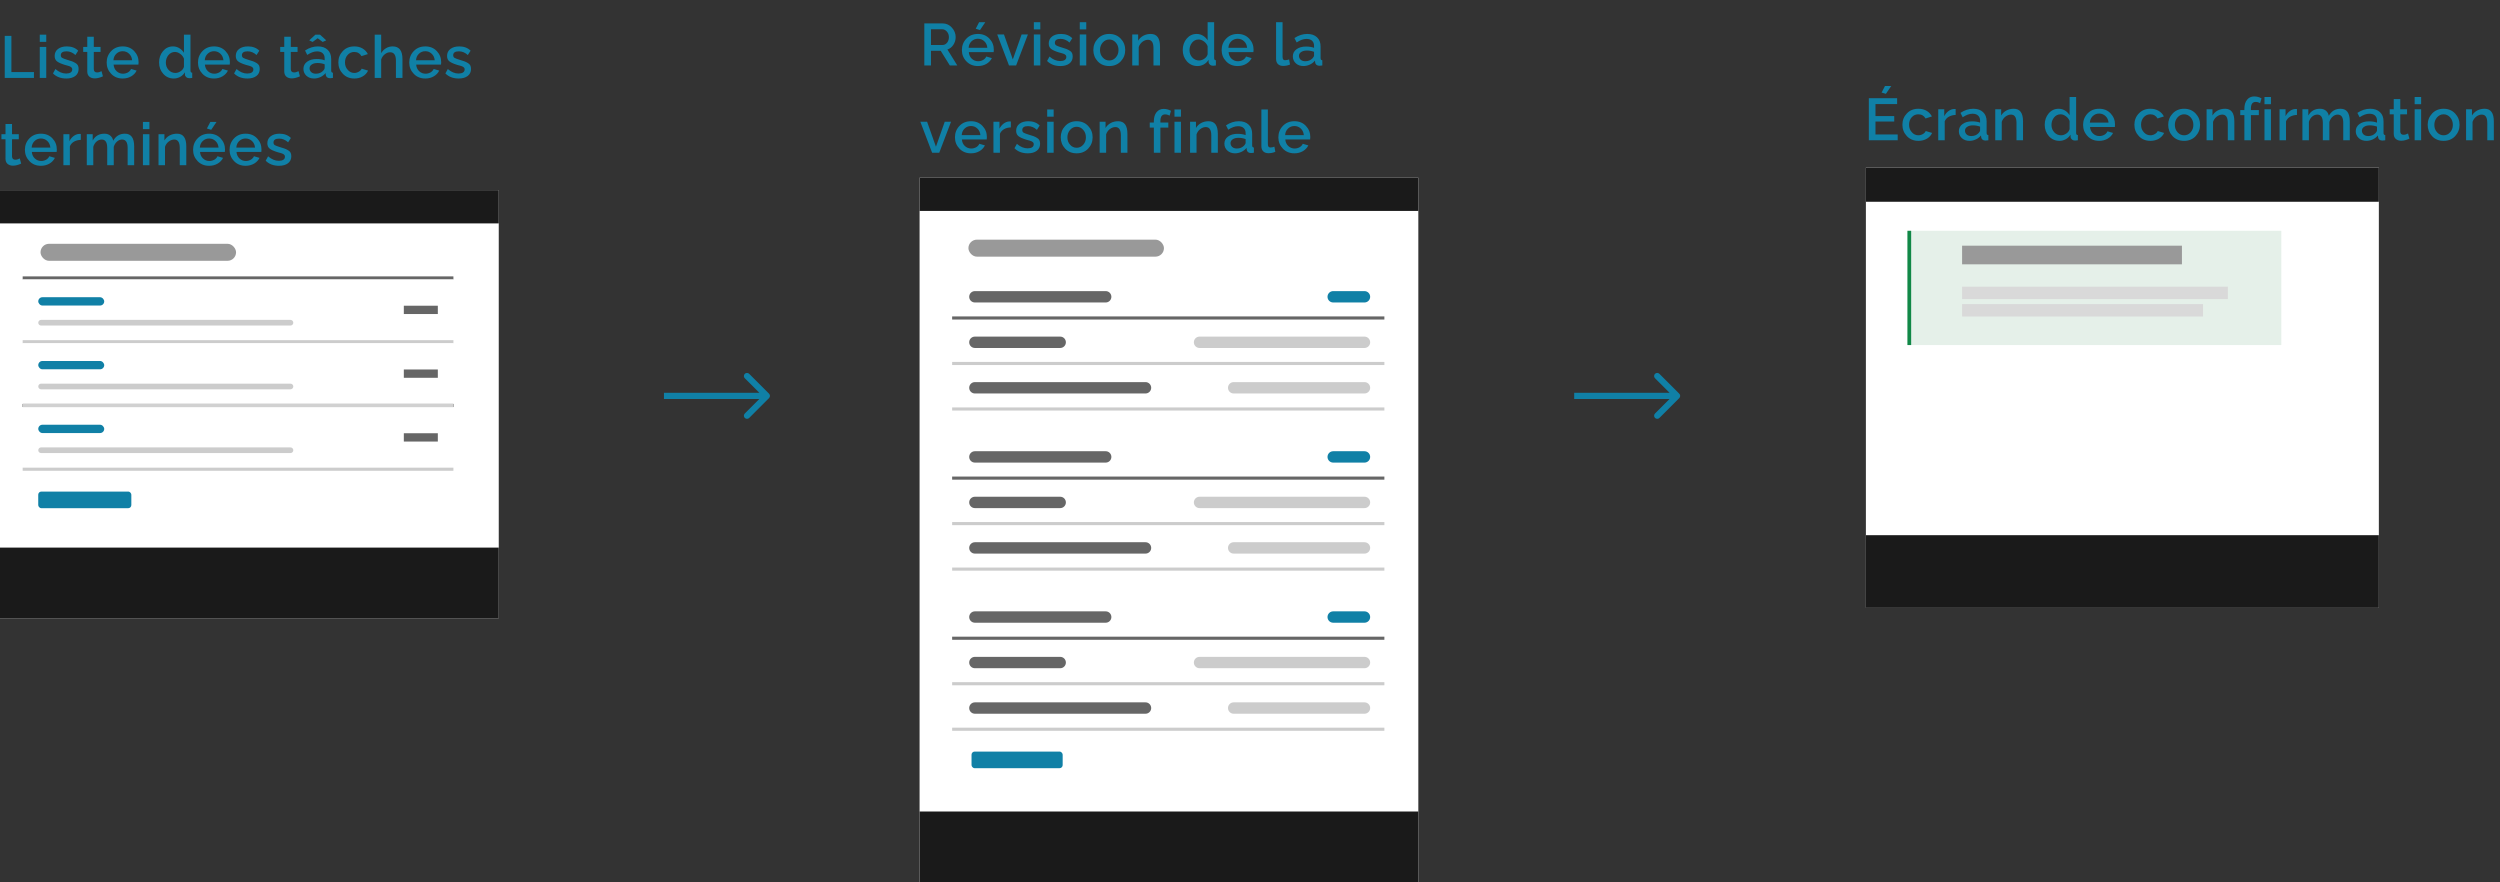 <svg width="802" height="283" viewBox="0 0 802 283" fill="none" xmlns="http://www.w3.org/2000/svg">
<rect x="0" y="0" width="802" height="283" fill="#333333" stroke="none"/>
<path d="M1.521 25C1.521 22.749 1.521 18.252 1.521 11.511C1.88 11.511 2.591 11.511 3.655 11.511C3.655 13.44 3.655 17.312 3.655 23.126C4.855 23.126 7.267 23.126 10.892 23.126C10.892 23.435 10.892 24.06 10.892 25C9.333 25 6.21 25 1.521 25ZM12.757 13.422C12.757 13.038 12.757 12.271 12.757 11.121C13.104 11.121 13.796 11.121 14.835 11.121C14.835 11.505 14.835 12.271 14.835 13.422C14.489 13.422 13.796 13.422 12.757 13.422ZM12.757 25C12.757 23.342 12.757 20.027 12.757 15.055C13.104 15.055 13.796 15.055 14.835 15.055C14.835 16.712 14.835 20.027 14.835 25C14.489 25 13.796 25 12.757 25ZM21.284 25.186C19.491 25.186 18.062 24.641 16.998 23.553C17.171 23.244 17.431 22.773 17.777 22.143C18.878 23.107 20.023 23.59 21.21 23.59C21.816 23.59 22.299 23.479 22.657 23.256C23.004 23.021 23.177 22.699 23.177 22.291C23.177 22.167 23.165 22.062 23.14 21.976C23.103 21.877 23.059 21.796 23.01 21.734C22.973 21.66 22.905 21.592 22.806 21.53C22.707 21.456 22.62 21.4 22.546 21.363C22.484 21.314 22.367 21.264 22.194 21.215C22.033 21.153 21.897 21.11 21.785 21.085C21.674 21.06 21.513 21.017 21.303 20.955C21.08 20.893 20.901 20.844 20.765 20.807C19.602 20.448 18.773 20.071 18.279 19.675C17.784 19.291 17.536 18.716 17.536 17.949C17.536 16.997 17.895 16.248 18.613 15.704C19.33 15.16 20.276 14.888 21.451 14.888C22.96 14.888 24.173 15.345 25.088 16.261C24.89 16.57 24.593 17.034 24.198 17.652C23.332 16.861 22.379 16.465 21.34 16.465C20.115 16.465 19.503 16.885 19.503 17.727C19.503 18.11 19.645 18.388 19.93 18.561C20.227 18.735 20.759 18.939 21.526 19.174C22.218 19.372 22.744 19.539 23.103 19.675C23.462 19.811 23.826 19.99 24.198 20.213C24.569 20.423 24.834 20.683 24.995 20.992C25.144 21.314 25.218 21.691 25.218 22.124C25.218 23.076 24.865 23.825 24.16 24.369C23.443 24.913 22.484 25.186 21.284 25.186ZM33.021 24.48C32.069 24.926 31.197 25.148 30.405 25.148C29.7 25.148 29.125 24.963 28.68 24.592C28.222 24.221 27.993 23.652 27.993 22.885C27.993 21.512 27.993 19.44 27.993 16.669C27.783 16.669 27.35 16.669 26.694 16.669C26.694 16.409 26.694 15.871 26.694 15.055C26.904 15.055 27.337 15.055 27.993 15.055C27.993 14.51 27.993 13.422 27.993 11.789C28.339 11.789 29.038 11.789 30.09 11.789C30.09 12.333 30.09 13.422 30.09 15.055C30.448 15.055 31.172 15.055 32.261 15.055C32.261 15.327 32.261 15.865 32.261 16.669C31.89 16.669 31.166 16.669 30.09 16.669C30.09 17.597 30.09 19.446 30.09 22.217C30.127 22.897 30.479 23.237 31.147 23.237C31.605 23.237 32.081 23.101 32.576 22.829C32.675 23.2 32.823 23.751 33.021 24.48ZM39.359 25.186C37.85 25.186 36.619 24.685 35.666 23.683C34.702 22.681 34.219 21.475 34.219 20.064C34.219 18.617 34.702 17.393 35.666 16.391C36.619 15.389 37.856 14.888 39.377 14.888C40.886 14.888 42.111 15.389 43.051 16.391C43.991 17.38 44.461 18.574 44.461 19.972C44.461 20.133 44.443 20.386 44.406 20.732C42.637 20.732 39.983 20.732 36.446 20.732C36.508 21.586 36.823 22.285 37.392 22.829C37.973 23.373 38.654 23.645 39.433 23.645C40.002 23.645 40.534 23.509 41.029 23.237C41.511 22.953 41.851 22.582 42.049 22.124C42.445 22.248 43.039 22.421 43.831 22.644C43.472 23.398 42.897 24.01 42.105 24.48C41.301 24.951 40.386 25.186 39.359 25.186ZM36.39 19.341C37.38 19.341 39.377 19.341 42.383 19.341C42.309 18.475 41.987 17.776 41.418 17.244C40.849 16.7 40.163 16.428 39.359 16.428C38.567 16.428 37.887 16.7 37.318 17.244C36.749 17.788 36.44 18.487 36.39 19.341ZM51.032 20.046C51.032 18.611 51.452 17.393 52.294 16.391C53.147 15.389 54.217 14.888 55.504 14.888C56.246 14.888 56.926 15.079 57.544 15.463C58.163 15.846 58.652 16.341 59.01 16.947C59.01 15.648 59.01 13.706 59.01 11.121C59.357 11.121 60.056 11.121 61.107 11.121C61.107 13.051 61.107 16.892 61.107 22.644C61.107 23.089 61.293 23.318 61.664 23.33C61.664 23.701 61.664 24.258 61.664 25C61.305 25.062 61.002 25.093 60.755 25.093C60.359 25.093 60.031 24.981 59.771 24.759C59.499 24.536 59.35 24.264 59.326 23.942C59.326 23.769 59.32 23.522 59.307 23.2C58.936 23.819 58.429 24.307 57.786 24.666C57.142 25.012 56.468 25.186 55.763 25.186C54.403 25.186 53.271 24.685 52.368 23.683C51.477 22.681 51.032 21.468 51.032 20.046ZM59.01 21.419C59.01 20.986 59.01 20.12 59.01 18.821C58.788 18.215 58.398 17.708 57.841 17.3C57.272 16.879 56.703 16.669 56.134 16.669C55.281 16.669 54.576 17.009 54.019 17.689C53.475 18.37 53.203 19.168 53.203 20.083C53.203 21.011 53.5 21.796 54.093 22.439C54.687 23.083 55.417 23.404 56.283 23.404C56.84 23.404 57.402 23.213 57.971 22.829C58.528 22.446 58.874 21.976 59.01 21.419ZM68.651 25.186C67.141 25.186 65.911 24.685 64.958 23.683C63.993 22.681 63.511 21.475 63.511 20.064C63.511 18.617 63.993 17.393 64.958 16.391C65.911 15.389 67.148 14.888 68.669 14.888C70.178 14.888 71.403 15.389 72.343 16.391C73.283 17.38 73.753 18.574 73.753 19.972C73.753 20.133 73.735 20.386 73.698 20.732C71.929 20.732 69.275 20.732 65.737 20.732C65.799 21.586 66.115 22.285 66.684 22.829C67.265 23.373 67.945 23.645 68.725 23.645C69.294 23.645 69.826 23.509 70.32 23.237C70.803 22.953 71.143 22.582 71.341 22.124C71.737 22.248 72.331 22.421 73.122 22.644C72.763 23.398 72.188 24.01 71.397 24.48C70.593 24.951 69.677 25.186 68.651 25.186ZM65.682 19.341C66.671 19.341 68.669 19.341 71.675 19.341C71.601 18.475 71.279 17.776 70.71 17.244C70.141 16.7 69.455 16.428 68.651 16.428C67.859 16.428 67.179 16.7 66.61 17.244C66.041 17.788 65.731 18.487 65.682 19.341ZM79.385 25.186C77.592 25.186 76.163 24.641 75.099 23.553C75.273 23.244 75.532 22.773 75.879 22.143C76.98 23.107 78.124 23.59 79.311 23.59C79.917 23.59 80.4 23.479 80.759 23.256C81.105 23.021 81.278 22.699 81.278 22.291C81.278 22.167 81.266 22.062 81.241 21.976C81.204 21.877 81.161 21.796 81.111 21.734C81.074 21.66 81.006 21.592 80.907 21.53C80.808 21.456 80.722 21.4 80.647 21.363C80.585 21.314 80.468 21.264 80.295 21.215C80.134 21.153 79.998 21.11 79.886 21.085C79.775 21.06 79.614 21.017 79.404 20.955C79.181 20.893 79.002 20.844 78.866 20.807C77.703 20.448 76.874 20.071 76.38 19.675C75.885 19.291 75.638 18.716 75.638 17.949C75.638 16.997 75.996 16.248 76.714 15.704C77.431 15.16 78.377 14.888 79.552 14.888C81.062 14.888 82.274 15.345 83.189 16.261C82.991 16.57 82.695 17.034 82.299 17.652C81.433 16.861 80.48 16.465 79.441 16.465C78.217 16.465 77.604 16.885 77.604 17.727C77.604 18.11 77.746 18.388 78.031 18.561C78.328 18.735 78.86 18.939 79.627 19.174C80.32 19.372 80.845 19.539 81.204 19.675C81.563 19.811 81.927 19.99 82.299 20.213C82.67 20.423 82.936 20.683 83.097 20.992C83.245 21.314 83.319 21.691 83.319 22.124C83.319 23.076 82.967 23.825 82.261 24.369C81.544 24.913 80.585 25.186 79.385 25.186ZM96.217 24.48C95.264 24.926 94.392 25.148 93.601 25.148C92.895 25.148 92.32 24.963 91.875 24.592C91.417 24.221 91.189 23.652 91.189 22.885C91.189 21.512 91.189 19.44 91.189 16.669C90.978 16.669 90.545 16.669 89.89 16.669C89.89 16.409 89.89 15.871 89.89 15.055C90.1 15.055 90.533 15.055 91.189 15.055C91.189 14.51 91.189 13.422 91.189 11.789C91.535 11.789 92.234 11.789 93.285 11.789C93.285 12.333 93.285 13.422 93.285 15.055C93.644 15.055 94.368 15.055 95.456 15.055C95.456 15.327 95.456 15.865 95.456 16.669C95.085 16.669 94.361 16.669 93.285 16.669C93.285 17.597 93.285 19.446 93.285 22.217C93.322 22.897 93.675 23.237 94.343 23.237C94.8 23.237 95.277 23.101 95.772 22.829C95.87 23.2 96.019 23.751 96.217 24.48ZM99.196 12.94C99.53 12.63 100.192 12.024 101.181 11.121C101.429 11.121 101.923 11.121 102.666 11.121C103 11.43 103.661 12.037 104.651 12.94C104.465 13.026 104.088 13.199 103.519 13.459C103.259 13.261 102.721 12.865 101.905 12.271C101.645 12.469 101.107 12.865 100.291 13.459C100.117 13.372 99.752 13.199 99.196 12.94ZM97.34 22.087C97.34 21.147 97.73 20.386 98.509 19.805C99.301 19.223 100.322 18.933 101.571 18.933C102.573 18.933 103.433 19.069 104.15 19.341C104.15 19.205 104.15 18.994 104.15 18.71C104.15 18.017 103.94 17.473 103.519 17.077C103.099 16.681 102.499 16.483 101.719 16.483C100.754 16.483 99.703 16.861 98.565 17.615C98.417 17.294 98.182 16.824 97.86 16.205C99.183 15.327 100.55 14.888 101.961 14.888C103.296 14.888 104.342 15.246 105.096 15.964C105.863 16.669 106.247 17.659 106.247 18.933C106.247 19.761 106.247 20.998 106.247 22.644C106.247 23.089 106.432 23.318 106.803 23.33C106.803 23.701 106.803 24.258 106.803 25C106.469 25.062 106.166 25.093 105.894 25.093C105.486 25.093 105.158 24.994 104.911 24.796C104.676 24.586 104.54 24.326 104.503 24.017C104.49 23.893 104.472 23.701 104.447 23.441C104.014 23.986 103.463 24.412 102.796 24.722C102.128 25.031 101.447 25.186 100.754 25.186C99.765 25.186 98.948 24.895 98.305 24.314C97.662 23.72 97.34 22.977 97.34 22.087ZM103.668 22.699C103.989 22.365 104.15 22.056 104.15 21.771C104.15 21.512 104.15 21.128 104.15 20.621C103.42 20.349 102.659 20.213 101.868 20.213C101.113 20.213 100.501 20.367 100.031 20.677C99.548 20.986 99.307 21.4 99.307 21.92C99.307 22.39 99.487 22.798 99.845 23.145C100.216 23.479 100.717 23.645 101.348 23.645C102.288 23.645 103.061 23.33 103.668 22.699ZM113.679 25.186C112.17 25.186 110.939 24.685 109.987 23.683C109.022 22.668 108.539 21.45 108.539 20.027C108.539 18.592 109.015 17.38 109.968 16.391C110.908 15.389 112.145 14.888 113.679 14.888C114.681 14.888 115.559 15.11 116.314 15.556C117.056 16.001 117.619 16.601 118.002 17.355C117.544 17.504 116.864 17.72 115.961 18.005C115.454 17.114 114.681 16.669 113.642 16.669C112.801 16.669 112.096 16.984 111.527 17.615C110.958 18.246 110.673 19.05 110.673 20.027C110.673 20.98 110.97 21.778 111.564 22.421C112.145 23.076 112.844 23.404 113.66 23.404C114.168 23.404 114.65 23.268 115.108 22.996C115.565 22.736 115.868 22.415 116.017 22.031C116.474 22.167 117.161 22.371 118.076 22.644C117.742 23.398 117.186 24.01 116.406 24.48C115.615 24.951 114.706 25.186 113.679 25.186ZM129.108 25C128.762 25 128.063 25 127.012 25C127.012 24.072 127.012 22.217 127.012 19.434C127.012 17.652 126.387 16.762 125.137 16.762C124.556 16.762 123.987 16.978 123.43 17.411C122.874 17.856 122.49 18.419 122.28 19.1C122.28 20.411 122.28 22.378 122.28 25C121.934 25 121.241 25 120.202 25C120.202 22.687 120.202 18.061 120.202 11.121C120.548 11.121 121.241 11.121 122.28 11.121C122.28 12.111 122.28 14.09 122.28 17.059C122.664 16.391 123.183 15.859 123.839 15.463C124.482 15.079 125.193 14.888 125.972 14.888C128.063 14.888 129.108 16.236 129.108 18.933C129.108 20.281 129.108 22.303 129.108 25ZM136.429 25.186C134.92 25.186 133.689 24.685 132.737 23.683C131.772 22.681 131.289 21.475 131.289 20.064C131.289 18.617 131.772 17.393 132.737 16.391C133.689 15.389 134.926 14.888 136.448 14.888C137.957 14.888 139.181 15.389 140.121 16.391C141.062 17.38 141.532 18.574 141.532 19.972C141.532 20.133 141.513 20.386 141.476 20.732C139.707 20.732 137.054 20.732 133.516 20.732C133.578 21.586 133.893 22.285 134.462 22.829C135.044 23.373 135.724 23.645 136.503 23.645C137.072 23.645 137.604 23.509 138.099 23.237C138.581 22.953 138.922 22.582 139.12 22.124C139.515 22.248 140.109 22.421 140.901 22.644C140.542 23.398 139.967 24.01 139.175 24.48C138.371 24.951 137.456 25.186 136.429 25.186ZM133.46 19.341C134.45 19.341 136.448 19.341 139.454 19.341C139.379 18.475 139.058 17.776 138.489 17.244C137.92 16.7 137.233 16.428 136.429 16.428C135.637 16.428 134.957 16.7 134.388 17.244C133.819 17.788 133.51 18.487 133.46 19.341ZM147.164 25.186C145.37 25.186 143.942 24.641 142.878 23.553C143.051 23.244 143.311 22.773 143.657 22.143C144.758 23.107 145.902 23.59 147.09 23.59C147.696 23.59 148.178 23.479 148.537 23.256C148.883 23.021 149.057 22.699 149.057 22.291C149.057 22.167 149.044 22.062 149.02 21.976C148.982 21.877 148.939 21.796 148.89 21.734C148.853 21.66 148.785 21.592 148.686 21.53C148.587 21.456 148.5 21.4 148.426 21.363C148.364 21.314 148.246 21.264 148.073 21.215C147.912 21.153 147.776 21.11 147.665 21.085C147.554 21.06 147.393 21.017 147.183 20.955C146.96 20.893 146.781 20.844 146.645 20.807C145.482 20.448 144.653 20.071 144.158 19.675C143.663 19.291 143.416 18.716 143.416 17.949C143.416 16.997 143.775 16.248 144.492 15.704C145.21 15.16 146.156 14.888 147.331 14.888C148.84 14.888 150.052 15.345 150.968 16.261C150.77 16.57 150.473 17.034 150.077 17.652C149.211 16.861 148.259 16.465 147.22 16.465C145.995 16.465 145.383 16.885 145.383 17.727C145.383 18.11 145.525 18.388 145.81 18.561C146.106 18.735 146.638 18.939 147.405 19.174C148.098 19.372 148.624 19.539 148.982 19.675C149.341 19.811 149.706 19.99 150.077 20.213C150.448 20.423 150.714 20.683 150.875 20.992C151.023 21.314 151.098 21.691 151.098 22.124C151.098 23.076 150.745 23.825 150.04 24.369C149.323 24.913 148.364 25.186 147.164 25.186ZM6.791 52.48C5.839 52.926 4.966 53.148 4.175 53.148C3.47 53.148 2.895 52.963 2.449 52.592C1.992 52.221 1.763 51.652 1.763 50.885C1.763 49.512 1.763 47.44 1.763 44.669C1.552 44.669 1.119 44.669 0.464 44.669C0.464 44.409 0.464 43.871 0.464 43.055C0.674 43.055 1.107 43.055 1.763 43.055C1.763 42.51 1.763 41.422 1.763 39.789C2.109 39.789 2.808 39.789 3.859 39.789C3.859 40.333 3.859 41.422 3.859 43.055C4.218 43.055 4.942 43.055 6.03 43.055C6.03 43.327 6.03 43.865 6.03 44.669C5.659 44.669 4.936 44.669 3.859 44.669C3.859 45.597 3.859 47.446 3.859 50.217C3.896 50.897 4.249 51.237 4.917 51.237C5.375 51.237 5.851 51.101 6.346 50.829C6.445 51.2 6.593 51.751 6.791 52.48ZM13.129 53.185C11.619 53.185 10.389 52.685 9.436 51.683C8.471 50.681 7.989 49.475 7.989 48.065C7.989 46.617 8.471 45.393 9.436 44.391C10.389 43.389 11.626 42.888 13.147 42.888C14.656 42.888 15.881 43.389 16.821 44.391C17.761 45.38 18.231 46.574 18.231 47.972C18.231 48.133 18.212 48.386 18.175 48.732C16.407 48.732 13.753 48.732 10.215 48.732C10.277 49.586 10.593 50.285 11.162 50.829C11.743 51.373 12.423 51.645 13.203 51.645C13.772 51.645 14.304 51.509 14.798 51.237C15.281 50.953 15.621 50.582 15.819 50.124C16.215 50.248 16.808 50.421 17.6 50.644C17.241 51.398 16.666 52.01 15.875 52.48C15.071 52.95 14.155 53.185 13.129 53.185ZM10.16 47.341C11.149 47.341 13.147 47.341 16.153 47.341C16.079 46.475 15.757 45.776 15.188 45.244C14.619 44.7 13.933 44.428 13.129 44.428C12.337 44.428 11.656 44.7 11.088 45.244C10.518 45.788 10.209 46.487 10.16 47.341ZM25.923 44.873C25.094 44.898 24.371 45.083 23.752 45.43C23.134 45.788 22.688 46.283 22.416 46.914C22.416 48.275 22.416 50.303 22.416 53C22.07 53 21.377 53 20.338 53C20.338 51.342 20.338 48.027 20.338 43.055C20.66 43.055 21.303 43.055 22.268 43.055C22.268 43.426 22.268 44.168 22.268 45.281C22.614 44.601 23.059 44.057 23.604 43.648C24.16 43.228 24.754 42.999 25.385 42.962C25.645 42.962 25.824 42.968 25.923 42.98C25.923 43.401 25.923 44.032 25.923 44.873ZM43.041 53C42.694 53 41.996 53 40.944 53C40.944 52.072 40.944 50.217 40.944 47.434C40.944 45.652 40.35 44.762 39.163 44.762C38.581 44.762 38.043 44.978 37.549 45.411C37.054 45.844 36.701 46.413 36.491 47.118C36.491 48.417 36.491 50.378 36.491 53C36.132 53 35.433 53 34.394 53C34.394 52.072 34.394 50.217 34.394 47.434C34.394 45.652 33.807 44.762 32.632 44.762C32.038 44.762 31.487 44.972 30.98 45.393C30.485 45.825 30.133 46.395 29.923 47.1C29.923 48.411 29.923 50.378 29.923 53C29.576 53 28.884 53 27.845 53C27.845 51.342 27.845 48.027 27.845 43.055C28.154 43.055 28.785 43.055 29.737 43.055C29.737 43.389 29.737 44.057 29.737 45.059C30.553 43.611 31.803 42.888 33.485 42.888C34.264 42.888 34.901 43.098 35.396 43.519C35.891 43.939 36.194 44.483 36.306 45.151C37.171 43.642 38.421 42.888 40.053 42.888C42.045 42.888 43.041 44.236 43.041 46.933C43.041 48.281 43.041 50.303 43.041 53ZM45.853 41.422C45.853 41.038 45.853 40.272 45.853 39.121C46.199 39.121 46.892 39.121 47.931 39.121C47.931 39.505 47.931 40.272 47.931 41.422C47.585 41.422 46.892 41.422 45.853 41.422ZM45.853 53C45.853 51.342 45.853 48.027 45.853 43.055C46.199 43.055 46.892 43.055 47.931 43.055C47.931 44.712 47.931 48.027 47.931 53C47.585 53 46.892 53 45.853 53ZM59.761 53C59.414 53 58.715 53 57.664 53C57.664 52.072 57.664 50.217 57.664 47.434C57.664 45.652 57.077 44.762 55.901 44.762C55.295 44.762 54.702 44.978 54.12 45.411C53.551 45.856 53.155 46.419 52.933 47.1C52.933 48.411 52.933 50.378 52.933 53C52.586 53 51.894 53 50.855 53C50.855 51.342 50.855 48.027 50.855 43.055C51.164 43.055 51.795 43.055 52.747 43.055C52.747 43.389 52.747 44.057 52.747 45.059C53.13 44.391 53.681 43.859 54.398 43.463C55.116 43.079 55.914 42.888 56.792 42.888C58.771 42.888 59.761 44.236 59.761 46.933C59.761 48.281 59.761 50.303 59.761 53ZM67.75 41.645C67.527 41.57 67.069 41.428 66.377 41.218C66.562 40.871 66.927 40.172 67.471 39.121C67.805 39.121 68.467 39.121 69.457 39.121C69.172 39.542 68.603 40.383 67.75 41.645ZM67.082 53.185C65.573 53.185 64.342 52.685 63.389 51.683C62.424 50.681 61.942 49.475 61.942 48.065C61.942 46.617 62.424 45.393 63.389 44.391C64.342 43.389 65.579 42.888 67.1 42.888C68.609 42.888 69.834 43.389 70.774 44.391C71.714 45.38 72.184 46.574 72.184 47.972C72.184 48.133 72.166 48.386 72.129 48.732C70.36 48.732 67.706 48.732 64.169 48.732C64.23 49.586 64.546 50.285 65.115 50.829C65.696 51.373 66.377 51.645 67.156 51.645C67.725 51.645 68.257 51.509 68.752 51.237C69.234 50.953 69.574 50.582 69.772 50.124C70.168 50.248 70.762 50.421 71.553 50.644C71.195 51.398 70.619 52.01 69.828 52.48C69.024 52.95 68.108 53.185 67.082 53.185ZM64.113 47.341C65.103 47.341 67.1 47.341 70.106 47.341C70.032 46.475 69.71 45.776 69.141 45.244C68.572 44.7 67.886 44.428 67.082 44.428C66.29 44.428 65.61 44.7 65.041 45.244C64.472 45.788 64.162 46.487 64.113 47.341ZM78.781 53.185C77.272 53.185 76.041 52.685 75.089 51.683C74.124 50.681 73.642 49.475 73.642 48.065C73.642 46.617 74.124 45.393 75.089 44.391C76.041 43.389 77.278 42.888 78.8 42.888C80.309 42.888 81.534 43.389 82.474 44.391C83.414 45.38 83.884 46.574 83.884 47.972C83.884 48.133 83.865 48.386 83.828 48.732C82.059 48.732 79.406 48.732 75.868 48.732C75.93 49.586 76.246 50.285 76.815 50.829C77.396 51.373 78.076 51.645 78.856 51.645C79.425 51.645 79.957 51.509 80.451 51.237C80.934 50.953 81.274 50.582 81.472 50.124C81.868 50.248 82.462 50.421 83.253 50.644C82.894 51.398 82.319 52.01 81.528 52.48C80.724 52.95 79.808 53.185 78.781 53.185ZM75.813 47.341C76.802 47.341 78.8 47.341 81.806 47.341C81.732 46.475 81.41 45.776 80.841 45.244C80.272 44.7 79.585 44.428 78.781 44.428C77.99 44.428 77.309 44.7 76.74 45.244C76.171 45.788 75.862 46.487 75.813 47.341ZM89.516 53.185C87.723 53.185 86.294 52.641 85.23 51.553C85.403 51.243 85.663 50.773 86.01 50.143C87.111 51.107 88.255 51.59 89.442 51.59C90.048 51.59 90.531 51.478 90.889 51.256C91.236 51.021 91.409 50.699 91.409 50.291C91.409 50.167 91.397 50.062 91.372 49.976C91.335 49.877 91.291 49.796 91.242 49.734C91.205 49.66 91.137 49.592 91.038 49.53C90.939 49.456 90.852 49.4 90.778 49.363C90.716 49.314 90.599 49.264 90.426 49.215C90.265 49.153 90.129 49.11 90.017 49.085C89.906 49.06 89.745 49.017 89.535 48.955C89.312 48.893 89.133 48.844 88.997 48.807C87.834 48.448 87.005 48.071 86.51 47.675C86.016 47.291 85.768 46.716 85.768 45.949C85.768 44.997 86.127 44.248 86.844 43.704C87.562 43.16 88.508 42.888 89.683 42.888C91.192 42.888 92.405 43.345 93.32 44.261C93.122 44.57 92.825 45.034 92.43 45.652C91.564 44.861 90.611 44.465 89.572 44.465C88.347 44.465 87.735 44.885 87.735 45.727C87.735 46.11 87.877 46.388 88.162 46.562C88.459 46.735 88.991 46.939 89.758 47.174C90.45 47.372 90.976 47.539 91.335 47.675C91.694 47.811 92.058 47.99 92.43 48.213C92.801 48.423 93.067 48.683 93.227 48.992C93.376 49.314 93.45 49.691 93.45 50.124C93.45 51.077 93.097 51.825 92.392 52.369C91.675 52.913 90.716 53.185 89.516 53.185Z" fill="#1080A6"/>
<rect y="61" width="160" height="137.333" fill="white"/>
<line x1="7.273" y1="89.166" x2="145.455" y2="89.166" stroke="#666666"/>
<rect x="7.273" y="89.666" width="138.182" height="20.454" fill="white"/>
<rect x="129.547" y="98.074" width="10.909" height="2.667" fill="#666666"/>
<rect x="12.273" y="95.348" width="21.159" height="2.667" rx="1.333" fill="#1080A6"/>
<path d="M12.273 103.53C12.273 103.028 12.681 102.621 13.182 102.621H93.183C93.685 102.621 94.092 103.028 94.092 103.53V103.53C94.092 104.032 93.685 104.439 93.183 104.439H13.182C12.68 104.439 12.273 104.032 12.273 103.53V103.53Z" fill="#CCCCCC"/>
<line x1="7.273" y1="109.621" x2="145.455" y2="109.621" stroke="#CCCCCC"/>
<rect x="7.273" y="110.121" width="138.182" height="20.454" fill="white"/>
<rect x="129.547" y="118.531" width="10.909" height="2.667" fill="#666666"/>
<rect x="12.273" y="115.803" width="21.159" height="2.667" rx="1.333" fill="#1080A6"/>
<path d="M12.273 123.983C12.273 123.481 12.681 123.074 13.182 123.074H93.183C93.685 123.074 94.092 123.481 94.092 123.983V123.983C94.092 124.485 93.685 124.892 93.183 124.892H13.182C12.68 124.892 12.273 124.485 12.273 123.983V123.983Z" fill="#CCCCCC"/>
<rect x="7.273" y="130.574" width="138.182" height="20.454" fill="white"/>
<rect x="129.547" y="138.984" width="10.909" height="2.667" fill="#666666"/>
<rect x="12.273" y="136.256" width="21.159" height="2.667" rx="1.333" fill="#1080A6"/>
<path d="M12.273 144.436C12.273 143.934 12.681 143.527 13.182 143.527H93.183C93.685 143.527 94.092 143.934 94.092 144.436V144.436C94.092 144.939 93.685 145.346 93.183 145.346H13.182C12.68 145.346 12.273 144.939 12.273 144.436V144.436Z" fill="#CCCCCC"/>
<line x1="7.273" y1="150.527" x2="145.455" y2="150.527" stroke="#CCCCCC"/>
<line x1="7.273" y1="130.076" x2="145.455" y2="130.076" stroke="#1A1A1A"/>
<line x1="7.273" y1="130.076" x2="145.455" y2="130.076" stroke="#D1D1D1"/>
<rect x="12.266" y="157.697" width="29.867" height="5.333" rx="1" fill="#1080A6"/>
<rect x="8" y="73.666" width="138.182" height="14.546" fill="white"/>
<rect x="13" y="78.211" width="62.727" height="5.455" rx="2.727" fill="#999999"/>
<rect y="175.668" width="160" height="22.667" fill="#1A1A1A"/>
<rect y="61" width="160" height="10.667" fill="#1A1A1A"/>
<rect x="295" y="57" width="160" height="226" fill="white"/>
<rect x="311.668" y="241.105" width="29.236" height="5.333" rx="1" fill="#1080A6"/>
<rect x="305.445" y="87" width="138.665" height="43.789" fill="white"/>
<path d="M310.918 95.211C310.918 94.204 311.735 93.387 312.743 93.387H354.707C355.715 93.387 356.531 94.204 356.531 95.211V95.211C356.531 96.219 355.715 97.036 354.707 97.036H312.743C311.735 97.036 310.918 96.219 310.918 95.211V95.211Z" fill="#666666"/>
<path d="M425.863 95.211C425.863 94.204 426.68 93.387 427.688 93.387H437.723C438.73 93.387 439.547 94.204 439.547 95.211V95.211C439.547 96.219 438.73 97.036 437.723 97.036H427.688C426.68 97.036 425.863 96.219 425.863 95.211V95.211Z" fill="#1080A6"/>
<path d="M310.918 109.807C310.918 108.799 311.735 107.982 312.743 107.982H340.111C341.118 107.982 341.935 108.799 341.935 109.807V109.807C341.935 110.815 341.118 111.632 340.111 111.632H312.743C311.735 111.632 310.918 110.815 310.918 109.807V109.807Z" fill="#666666"/>
<path d="M382.988 109.807C382.988 108.799 383.805 107.982 384.813 107.982H437.724C438.732 107.982 439.549 108.799 439.549 109.807V109.807C439.549 110.815 438.732 111.632 437.724 111.632H384.813C383.805 111.632 382.988 110.815 382.988 109.807V109.807Z" fill="#CCCCCC"/>
<path d="M310.918 124.403C310.918 123.395 311.735 122.578 312.743 122.578H367.479C368.486 122.578 369.303 123.395 369.303 124.403V124.403C369.303 125.41 368.486 126.227 367.479 126.227H312.743C311.735 126.227 310.918 125.41 310.918 124.403V124.403Z" fill="#666666"/>
<path d="M393.938 124.403C393.938 123.395 394.754 122.578 395.762 122.578H437.726C438.734 122.578 439.551 123.395 439.551 124.403V124.403C439.551 125.41 438.734 126.227 437.726 126.227H395.762C394.754 126.227 393.938 125.41 393.938 124.403V124.403Z" fill="#CCCCCC"/>
<line x1="305.445" y1="102.008" x2="444.11" y2="102.008" stroke="#666666"/>
<line x1="305.445" y1="116.605" x2="444.11" y2="116.605" stroke="#CCCCCC"/>
<line x1="305.445" y1="131.203" x2="444.11" y2="131.203" stroke="#CCCCCC"/>
<rect x="305.445" y="138.369" width="138.665" height="43.789" fill="white"/>
<path d="M310.918 146.578C310.918 145.571 311.735 144.754 312.743 144.754H354.707C355.715 144.754 356.531 145.571 356.531 146.578V146.578C356.531 147.586 355.715 148.403 354.707 148.403H312.743C311.735 148.403 310.918 147.586 310.918 146.578V146.578Z" fill="#666666"/>
<path d="M425.863 146.578C425.863 145.571 426.68 144.754 427.688 144.754H437.723C438.73 144.754 439.547 145.571 439.547 146.578V146.578C439.547 147.586 438.73 148.403 437.723 148.403H427.688C426.68 148.403 425.863 147.586 425.863 146.578V146.578Z" fill="#1080A6"/>
<path d="M310.918 161.176C310.918 160.168 311.735 159.352 312.743 159.352H340.111C341.118 159.352 341.935 160.168 341.935 161.176V161.176C341.935 162.184 341.118 163.001 340.111 163.001H312.743C311.735 163.001 310.918 162.184 310.918 161.176V161.176Z" fill="#666666"/>
<path d="M382.988 161.176C382.988 160.168 383.805 159.352 384.813 159.352H437.724C438.732 159.352 439.549 160.168 439.549 161.176V161.176C439.549 162.184 438.732 163.001 437.724 163.001H384.813C383.805 163.001 382.988 162.184 382.988 161.176V161.176Z" fill="#CCCCCC"/>
<path d="M310.918 175.772C310.918 174.764 311.735 173.947 312.743 173.947H367.479C368.486 173.947 369.303 174.764 369.303 175.772V175.772C369.303 176.779 368.486 177.596 367.479 177.596H312.743C311.735 177.596 310.918 176.779 310.918 175.772V175.772Z" fill="#666666"/>
<path d="M393.938 175.772C393.938 174.764 394.754 173.947 395.762 173.947H437.726C438.734 173.947 439.551 174.764 439.551 175.772V175.772C439.551 176.779 438.734 177.596 437.726 177.596H395.762C394.754 177.596 393.938 176.779 393.938 175.772V175.772Z" fill="#CCCCCC"/>
<line x1="305.445" y1="153.379" x2="444.11" y2="153.379" stroke="#666666"/>
<line x1="305.445" y1="167.973" x2="444.11" y2="167.973" stroke="#CCCCCC"/>
<line x1="305.445" y1="182.57" x2="444.11" y2="182.57" stroke="#CCCCCC"/>
<rect x="305.445" y="189.736" width="138.665" height="43.789" fill="white"/>
<path d="M310.918 197.946C310.918 196.938 311.735 196.121 312.743 196.121H354.707C355.715 196.121 356.531 196.938 356.531 197.946V197.946C356.531 198.953 355.715 199.77 354.707 199.77H312.743C311.735 199.77 310.918 198.953 310.918 197.946V197.946Z" fill="#666666"/>
<path d="M425.863 197.946C425.863 196.938 426.68 196.121 427.688 196.121H437.723C438.73 196.121 439.547 196.938 439.547 197.946V197.946C439.547 198.953 438.73 199.77 437.723 199.77H427.688C426.68 199.77 425.863 198.953 425.863 197.946V197.946Z" fill="#1080A6"/>
<path d="M310.918 212.543C310.918 211.536 311.735 210.719 312.743 210.719H340.111C341.118 210.719 341.935 211.536 341.935 212.543V212.543C341.935 213.551 341.118 214.368 340.111 214.368H312.743C311.735 214.368 310.918 213.551 310.918 212.543V212.543Z" fill="#666666"/>
<path d="M382.988 212.543C382.988 211.536 383.805 210.719 384.813 210.719H437.724C438.732 210.719 439.549 211.536 439.549 212.543V212.543C439.549 213.551 438.732 214.368 437.724 214.368H384.813C383.805 214.368 382.988 213.551 382.988 212.543V212.543Z" fill="#CCCCCC"/>
<path d="M310.918 227.141C310.918 226.133 311.735 225.316 312.743 225.316H367.479C368.486 225.316 369.303 226.133 369.303 227.141V227.141C369.303 228.149 368.486 228.965 367.479 228.965H312.743C311.735 228.965 310.918 228.149 310.918 227.141V227.141Z" fill="#666666"/>
<path d="M393.938 227.141C393.938 226.133 394.754 225.316 395.762 225.316H437.726C438.734 225.316 439.551 226.133 439.551 227.141V227.141C439.551 228.149 438.734 228.965 437.726 228.965H395.762C394.754 228.965 393.938 228.149 393.938 227.141V227.141Z" fill="#CCCCCC"/>
<line x1="305.445" y1="204.746" x2="444.11" y2="204.746" stroke="#666666"/>
<line x1="305.445" y1="219.34" x2="444.11" y2="219.34" stroke="#CCCCCC"/>
<line x1="305.445" y1="233.938" x2="444.11" y2="233.938" stroke="#CCCCCC"/>
<rect x="305.668" y="72.334" width="138.182" height="14.546" fill="white"/>
<rect x="310.668" y="76.879" width="62.727" height="5.455" rx="2.727" fill="#999999"/>
<rect x="295" y="260.332" width="160" height="22.667" fill="#1A1A1A"/>
<rect x="295" y="57" width="160" height="10.667" fill="#1A1A1A"/>
<path d="M296.521 21C296.521 18.749 296.521 14.252 296.521 7.511C297.499 7.511 299.453 7.511 302.385 7.511C303.572 7.511 304.568 7.962 305.372 8.865C306.176 9.756 306.578 10.77 306.578 11.908C306.578 12.811 306.331 13.634 305.836 14.376C305.354 15.118 304.716 15.619 303.925 15.879C304.63 17.017 305.688 18.724 307.098 21C306.702 21 305.904 21 304.704 21C304.222 20.221 303.251 18.656 301.791 16.306C301.259 16.306 300.214 16.306 298.655 16.306C298.655 17.085 298.655 18.65 298.655 21C298.297 21 297.585 21 296.521 21ZM298.655 14.432C299.274 14.432 300.511 14.432 302.366 14.432C302.948 14.432 303.436 14.184 303.832 13.69C304.215 13.195 304.407 12.601 304.407 11.908C304.407 11.216 304.191 10.622 303.758 10.127C303.325 9.632 302.824 9.385 302.255 9.385C301.451 9.385 300.251 9.385 298.655 9.385C298.655 10.226 298.655 11.908 298.655 14.432ZM314.381 9.645C314.159 9.57 313.701 9.428 313.008 9.218C313.194 8.871 313.559 8.173 314.103 7.121C314.437 7.121 315.099 7.121 316.088 7.121C315.804 7.542 315.235 8.383 314.381 9.645ZM313.713 21.186C312.204 21.186 310.974 20.685 310.021 19.683C309.056 18.681 308.574 17.475 308.574 16.064C308.574 14.617 309.056 13.393 310.021 12.391C310.974 11.389 312.211 10.888 313.732 10.888C315.241 10.888 316.466 11.389 317.406 12.391C318.346 13.38 318.816 14.574 318.816 15.972C318.816 16.133 318.797 16.386 318.76 16.732C316.991 16.732 314.338 16.732 310.8 16.732C310.862 17.586 311.178 18.285 311.747 18.829C312.328 19.373 313.008 19.645 313.788 19.645C314.357 19.645 314.889 19.509 315.383 19.237C315.866 18.953 316.206 18.582 316.404 18.124C316.8 18.248 317.393 18.421 318.185 18.644C317.826 19.398 317.251 20.01 316.46 20.48C315.656 20.951 314.74 21.186 313.713 21.186ZM310.745 15.341C311.734 15.341 313.732 15.341 316.738 15.341C316.664 14.475 316.342 13.776 315.773 13.244C315.204 12.7 314.518 12.428 313.713 12.428C312.922 12.428 312.241 12.7 311.672 13.244C311.103 13.788 310.794 14.487 310.745 15.341ZM323.688 21C323.057 19.342 321.795 16.027 319.903 11.055C320.261 11.055 320.985 11.055 322.073 11.055C322.543 12.391 323.49 15.062 324.912 19.07C325.382 17.734 326.322 15.062 327.733 11.055C328.067 11.055 328.741 11.055 329.755 11.055C329.124 12.712 327.862 16.027 325.97 21C325.586 21 324.826 21 323.688 21ZM331.658 9.422C331.658 9.038 331.658 8.271 331.658 7.121C332.004 7.121 332.697 7.121 333.736 7.121C333.736 7.505 333.736 8.271 333.736 9.422C333.39 9.422 332.697 9.422 331.658 9.422ZM331.658 21C331.658 19.342 331.658 16.027 331.658 11.055C332.004 11.055 332.697 11.055 333.736 11.055C333.736 12.712 333.736 16.027 333.736 21C333.39 21 332.697 21 331.658 21ZM340.185 21.186C338.391 21.186 336.963 20.641 335.899 19.553C336.072 19.244 336.332 18.773 336.678 18.143C337.779 19.107 338.923 19.59 340.111 19.59C340.717 19.59 341.199 19.479 341.558 19.256C341.904 19.021 342.078 18.699 342.078 18.291C342.078 18.167 342.065 18.062 342.04 17.976C342.003 17.877 341.96 17.796 341.911 17.734C341.873 17.66 341.805 17.592 341.706 17.53C341.607 17.456 341.521 17.4 341.447 17.363C341.385 17.314 341.267 17.264 341.094 17.215C340.933 17.153 340.797 17.11 340.686 17.085C340.575 17.06 340.414 17.017 340.204 16.955C339.981 16.893 339.801 16.844 339.665 16.807C338.503 16.448 337.674 16.071 337.179 15.675C336.684 15.291 336.437 14.716 336.437 13.949C336.437 12.997 336.796 12.248 337.513 11.704C338.231 11.16 339.177 10.888 340.352 10.888C341.861 10.888 343.073 11.345 343.989 12.261C343.791 12.57 343.494 13.034 343.098 13.652C342.232 12.861 341.28 12.465 340.241 12.465C339.016 12.465 338.404 12.885 338.404 13.727C338.404 14.11 338.546 14.388 338.83 14.562C339.127 14.735 339.659 14.939 340.426 15.174C341.119 15.372 341.645 15.539 342.003 15.675C342.362 15.811 342.727 15.99 343.098 16.213C343.469 16.423 343.735 16.683 343.896 16.992C344.044 17.314 344.119 17.691 344.119 18.124C344.119 19.076 343.766 19.825 343.061 20.369C342.343 20.913 341.385 21.186 340.185 21.186ZM346.393 9.422C346.393 9.038 346.393 8.271 346.393 7.121C346.739 7.121 347.432 7.121 348.471 7.121C348.471 7.505 348.471 8.271 348.471 9.422C348.124 9.422 347.432 9.422 346.393 9.422ZM346.393 21C346.393 19.342 346.393 16.027 346.393 11.055C346.739 11.055 347.432 11.055 348.471 11.055C348.471 12.712 348.471 16.027 348.471 21C348.124 21 347.432 21 346.393 21ZM350.745 16.046C350.745 14.623 351.221 13.411 352.173 12.409C353.126 11.395 354.351 10.888 355.847 10.888C357.356 10.888 358.587 11.395 359.54 12.409C360.492 13.411 360.968 14.623 360.968 16.046C360.968 17.456 360.492 18.668 359.54 19.683C358.587 20.685 357.356 21.186 355.847 21.186C354.326 21.186 353.095 20.685 352.155 19.683C351.215 18.668 350.745 17.456 350.745 16.046ZM355.847 19.404C356.676 19.404 357.375 19.083 357.944 18.439C358.525 17.796 358.816 16.998 358.816 16.046C358.816 15.093 358.525 14.296 357.944 13.652C357.375 12.997 356.676 12.669 355.847 12.669C355.031 12.669 354.332 12.997 353.751 13.652C353.169 14.308 352.879 15.112 352.879 16.064C352.879 17.017 353.169 17.809 353.751 18.439C354.32 19.083 355.018 19.404 355.847 19.404ZM372.13 21C371.784 21 371.085 21 370.033 21C370.033 20.072 370.033 18.217 370.033 15.434C370.033 13.652 369.446 12.762 368.271 12.762C367.665 12.762 367.071 12.978 366.489 13.411C365.92 13.856 365.525 14.419 365.302 15.1C365.302 16.411 365.302 18.378 365.302 21C364.956 21 364.263 21 363.224 21C363.224 19.342 363.224 16.027 363.224 11.055C363.533 11.055 364.164 11.055 365.116 11.055C365.116 11.389 365.116 12.057 365.116 13.059C365.5 12.391 366.05 11.859 366.768 11.463C367.485 11.079 368.283 10.888 369.161 10.888C371.14 10.888 372.13 12.236 372.13 14.933C372.13 16.281 372.13 18.303 372.13 21ZM379.424 16.046C379.424 14.611 379.845 13.393 380.686 12.391C381.539 11.389 382.609 10.888 383.896 10.888C384.638 10.888 385.318 11.079 385.937 11.463C386.555 11.846 387.044 12.341 387.403 12.947C387.403 11.648 387.403 9.706 387.403 7.121C387.749 7.121 388.448 7.121 389.499 7.121C389.499 9.051 389.499 12.892 389.499 18.644C389.499 19.089 389.685 19.318 390.056 19.33C390.056 19.701 390.056 20.258 390.056 21C389.697 21.062 389.394 21.093 389.147 21.093C388.751 21.093 388.423 20.981 388.163 20.759C387.891 20.536 387.743 20.264 387.718 19.942C387.718 19.769 387.712 19.522 387.7 19.2C387.329 19.819 386.821 20.307 386.178 20.666C385.535 21.012 384.861 21.186 384.156 21.186C382.795 21.186 381.663 20.685 380.76 19.683C379.87 18.681 379.424 17.468 379.424 16.046ZM387.403 17.419C387.403 16.986 387.403 16.12 387.403 14.821C387.18 14.215 386.79 13.708 386.234 13.3C385.665 12.879 385.096 12.669 384.527 12.669C383.673 12.669 382.968 13.009 382.412 13.69C381.867 14.37 381.595 15.168 381.595 16.083C381.595 17.011 381.892 17.796 382.486 18.439C383.079 19.083 383.809 19.404 384.675 19.404C385.232 19.404 385.795 19.213 386.364 18.829C386.92 18.446 387.267 17.976 387.403 17.419ZM397.043 21.186C395.534 21.186 394.303 20.685 393.351 19.683C392.386 18.681 391.903 17.475 391.903 16.064C391.903 14.617 392.386 13.393 393.351 12.391C394.303 11.389 395.54 10.888 397.062 10.888C398.571 10.888 399.795 11.389 400.735 12.391C401.675 13.38 402.146 14.574 402.146 15.972C402.146 16.133 402.127 16.386 402.09 16.732C400.321 16.732 397.668 16.732 394.13 16.732C394.192 17.586 394.507 18.285 395.076 18.829C395.658 19.373 396.338 19.645 397.117 19.645C397.686 19.645 398.218 19.509 398.713 19.237C399.195 18.953 399.535 18.582 399.733 18.124C400.129 18.248 400.723 18.421 401.515 18.644C401.156 19.398 400.581 20.01 399.789 20.48C398.985 20.951 398.07 21.186 397.043 21.186ZM394.074 15.341C395.064 15.341 397.062 15.341 400.067 15.341C399.993 14.475 399.672 13.776 399.103 13.244C398.534 12.7 397.847 12.428 397.043 12.428C396.251 12.428 395.571 12.7 395.002 13.244C394.433 13.788 394.124 14.487 394.074 15.341ZM409.365 7.121C409.712 7.121 410.404 7.121 411.444 7.121C411.444 8.964 411.444 12.632 411.444 18.124C411.444 18.594 411.512 18.91 411.648 19.07C411.784 19.231 411.982 19.311 412.241 19.311C412.724 19.311 413.157 19.225 413.54 19.052C413.602 19.41 413.701 19.961 413.837 20.703C413.144 21 412.408 21.148 411.629 21.148C410.924 21.148 410.367 20.951 409.959 20.555C409.563 20.159 409.365 19.602 409.365 18.885C409.365 16.275 409.365 12.354 409.365 7.121ZM414.738 18.087C414.738 17.147 415.128 16.386 415.907 15.805C416.699 15.223 417.719 14.933 418.969 14.933C419.971 14.933 420.83 15.069 421.548 15.341C421.548 15.205 421.548 14.995 421.548 14.71C421.548 14.017 421.337 13.473 420.917 13.077C420.496 12.681 419.896 12.483 419.117 12.483C418.152 12.483 417.101 12.861 415.963 13.615C415.814 13.294 415.579 12.824 415.258 12.205C416.581 11.327 417.948 10.888 419.358 10.888C420.694 10.888 421.739 11.246 422.494 11.964C423.261 12.669 423.644 13.659 423.644 14.933C423.644 15.761 423.644 16.998 423.644 18.644C423.644 19.089 423.83 19.318 424.201 19.33C424.201 19.701 424.201 20.258 424.201 21C423.867 21.062 423.564 21.093 423.292 21.093C422.884 21.093 422.556 20.994 422.308 20.796C422.073 20.586 421.937 20.326 421.9 20.017C421.888 19.893 421.869 19.701 421.845 19.441C421.412 19.986 420.861 20.412 420.193 20.722C419.525 21.031 418.845 21.186 418.152 21.186C417.163 21.186 416.346 20.895 415.703 20.314C415.06 19.72 414.738 18.977 414.738 18.087ZM421.065 18.699C421.387 18.365 421.548 18.056 421.548 17.771C421.548 17.512 421.548 17.128 421.548 16.621C420.818 16.349 420.057 16.213 419.265 16.213C418.511 16.213 417.899 16.367 417.429 16.677C416.946 16.986 416.705 17.4 416.705 17.92C416.705 18.39 416.884 18.798 417.243 19.145C417.614 19.479 418.115 19.645 418.746 19.645C419.686 19.645 420.459 19.33 421.065 18.699ZM299.026 49C298.396 47.342 297.134 44.027 295.241 39.055C295.6 39.055 296.324 39.055 297.412 39.055C297.882 40.391 298.828 43.062 300.251 47.07C300.721 45.734 301.661 43.062 303.071 39.055C303.405 39.055 304.079 39.055 305.094 39.055C304.463 40.712 303.201 44.027 301.309 49C300.925 49 300.164 49 299.026 49ZM311.487 49.185C309.978 49.185 308.747 48.685 307.795 47.683C306.83 46.681 306.347 45.475 306.347 44.065C306.347 42.617 306.83 41.393 307.795 40.391C308.747 39.389 309.984 38.888 311.505 38.888C313.015 38.888 314.239 39.389 315.179 40.391C316.119 41.38 316.589 42.574 316.589 43.972C316.589 44.133 316.571 44.386 316.534 44.732C314.765 44.732 312.112 44.732 308.574 44.732C308.636 45.586 308.951 46.285 309.52 46.829C310.101 47.373 310.782 47.645 311.561 47.645C312.13 47.645 312.662 47.509 313.157 47.237C313.639 46.953 313.979 46.582 314.177 46.124C314.573 46.248 315.167 46.421 315.959 46.644C315.6 47.398 315.025 48.01 314.233 48.48C313.429 48.95 312.514 49.185 311.487 49.185ZM308.518 43.341C309.508 43.341 311.505 43.341 314.511 43.341C314.437 42.475 314.115 41.776 313.546 41.244C312.977 40.7 312.291 40.428 311.487 40.428C310.695 40.428 310.015 40.7 309.446 41.244C308.877 41.788 308.568 42.487 308.518 43.341ZM324.281 40.873C323.453 40.898 322.729 41.083 322.111 41.43C321.492 41.788 321.047 42.283 320.775 42.914C320.775 44.275 320.775 46.303 320.775 49C320.428 49 319.736 49 318.696 49C318.696 47.342 318.696 44.027 318.696 39.055C319.018 39.055 319.661 39.055 320.626 39.055C320.626 39.426 320.626 40.168 320.626 41.281C320.973 40.601 321.418 40.057 321.962 39.648C322.519 39.228 323.112 38.999 323.743 38.962C324.003 38.962 324.182 38.968 324.281 38.98C324.281 39.401 324.281 40.032 324.281 40.873ZM329.728 49.185C327.935 49.185 326.506 48.641 325.442 47.553C325.615 47.243 325.875 46.773 326.221 46.143C327.322 47.107 328.467 47.59 329.654 47.59C330.26 47.59 330.743 47.478 331.101 47.256C331.448 47.021 331.621 46.699 331.621 46.291C331.621 46.167 331.609 46.062 331.584 45.976C331.547 45.877 331.503 45.796 331.454 45.734C331.417 45.66 331.349 45.592 331.25 45.53C331.151 45.456 331.064 45.4 330.99 45.363C330.928 45.314 330.811 45.264 330.638 45.215C330.477 45.153 330.341 45.11 330.229 45.085C330.118 45.06 329.957 45.017 329.747 44.955C329.524 44.893 329.345 44.844 329.209 44.807C328.046 44.448 327.217 44.071 326.722 43.675C326.228 43.291 325.98 42.716 325.98 41.949C325.98 40.997 326.339 40.248 327.056 39.704C327.774 39.16 328.72 38.888 329.895 38.888C331.404 38.888 332.617 39.345 333.532 40.261C333.334 40.57 333.037 41.034 332.641 41.652C331.776 40.861 330.823 40.465 329.784 40.465C328.559 40.465 327.947 40.885 327.947 41.727C327.947 42.11 328.089 42.388 328.374 42.562C328.671 42.735 329.203 42.939 329.97 43.174C330.662 43.372 331.188 43.539 331.547 43.675C331.905 43.811 332.27 43.99 332.641 44.213C333.013 44.423 333.278 44.683 333.439 44.992C333.588 45.314 333.662 45.691 333.662 46.124C333.662 47.077 333.309 47.825 332.604 48.369C331.887 48.913 330.928 49.185 329.728 49.185ZM335.936 37.422C335.936 37.038 335.936 36.272 335.936 35.121C336.282 35.121 336.975 35.121 338.014 35.121C338.014 35.505 338.014 36.272 338.014 37.422C337.668 37.422 336.975 37.422 335.936 37.422ZM335.936 49C335.936 47.342 335.936 44.027 335.936 39.055C336.282 39.055 336.975 39.055 338.014 39.055C338.014 40.712 338.014 44.027 338.014 49C337.668 49 336.975 49 335.936 49ZM340.288 44.046C340.288 42.623 340.764 41.411 341.717 40.409C342.669 39.395 343.894 38.888 345.391 38.888C346.9 38.888 348.131 39.395 349.083 40.409C350.035 41.411 350.512 42.623 350.512 44.046C350.512 45.456 350.035 46.668 349.083 47.683C348.131 48.685 346.9 49.185 345.391 49.185C343.869 49.185 342.638 48.685 341.698 47.683C340.758 46.668 340.288 45.456 340.288 44.046ZM345.391 47.404C346.219 47.404 346.918 47.083 347.487 46.44C348.069 45.796 348.359 44.998 348.359 44.046C348.359 43.093 348.069 42.296 347.487 41.652C346.918 40.997 346.219 40.669 345.391 40.669C344.574 40.669 343.875 40.997 343.294 41.652C342.713 42.308 342.422 43.112 342.422 44.065C342.422 45.017 342.713 45.809 343.294 46.44C343.863 47.083 344.562 47.404 345.391 47.404ZM361.673 49C361.327 49 360.628 49 359.577 49C359.577 48.072 359.577 46.217 359.577 43.434C359.577 41.652 358.989 40.762 357.814 40.762C357.208 40.762 356.614 40.978 356.033 41.411C355.464 41.856 355.068 42.419 354.845 43.1C354.845 44.411 354.845 46.378 354.845 49C354.499 49 353.806 49 352.767 49C352.767 47.342 352.767 44.027 352.767 39.055C353.076 39.055 353.707 39.055 354.66 39.055C354.66 39.389 354.66 40.057 354.66 41.059C355.043 40.391 355.594 39.859 356.311 39.463C357.029 39.079 357.826 38.888 358.705 38.888C360.684 38.888 361.673 40.236 361.673 42.933C361.673 44.281 361.673 46.303 361.673 49ZM370.155 49C370.155 47.652 370.155 44.961 370.155 40.929C369.932 40.929 369.493 40.929 368.838 40.929C368.838 40.657 368.838 40.118 368.838 39.315C369.06 39.315 369.499 39.315 370.155 39.315C370.155 39.24 370.155 39.104 370.155 38.906C370.155 37.694 370.44 36.729 371.009 36.012C371.578 35.294 372.351 34.935 373.328 34.935C374.132 34.935 374.905 35.14 375.647 35.548C375.548 35.894 375.4 36.414 375.202 37.106C374.757 36.834 374.28 36.698 373.773 36.698C372.759 36.698 372.252 37.416 372.252 38.851C372.252 38.95 372.252 39.104 372.252 39.315C372.672 39.315 373.52 39.315 374.794 39.315C374.794 39.587 374.794 40.125 374.794 40.929C374.373 40.929 373.526 40.929 372.252 40.929C372.252 42.277 372.252 44.967 372.252 49C371.905 49 371.207 49 370.155 49ZM376.771 37.422C376.771 37.038 376.771 36.272 376.771 35.121C377.117 35.121 377.81 35.121 378.849 35.121C378.849 35.505 378.849 36.272 378.849 37.422C378.503 37.422 377.81 37.422 376.771 37.422ZM376.771 49C376.771 47.342 376.771 44.027 376.771 39.055C377.117 39.055 377.81 39.055 378.849 39.055C378.849 40.712 378.849 44.027 378.849 49C378.503 49 377.81 49 376.771 49ZM390.679 49C390.332 49 389.633 49 388.582 49C388.582 48.072 388.582 46.217 388.582 43.434C388.582 41.652 387.994 40.762 386.819 40.762C386.213 40.762 385.619 40.978 385.038 41.411C384.469 41.856 384.073 42.419 383.851 43.1C383.851 44.411 383.851 46.378 383.851 49C383.504 49 382.812 49 381.772 49C381.772 47.342 381.772 44.027 381.772 39.055C382.082 39.055 382.713 39.055 383.665 39.055C383.665 39.389 383.665 40.057 383.665 41.059C384.049 40.391 384.599 39.859 385.316 39.463C386.034 39.079 386.832 38.888 387.71 38.888C389.689 38.888 390.679 40.236 390.679 42.933C390.679 44.281 390.679 46.303 390.679 49ZM392.786 46.087C392.786 45.147 393.175 44.386 393.955 43.805C394.746 43.223 395.767 42.933 397.016 42.933C398.018 42.933 398.878 43.069 399.595 43.341C399.595 43.205 399.595 42.995 399.595 42.71C399.595 42.017 399.385 41.473 398.964 41.077C398.544 40.681 397.944 40.483 397.165 40.483C396.2 40.483 395.148 40.861 394.01 41.615C393.862 41.294 393.627 40.824 393.305 40.205C394.629 39.327 395.996 38.888 397.406 38.888C398.742 38.888 399.787 39.246 400.542 39.964C401.309 40.669 401.692 41.658 401.692 42.933C401.692 43.761 401.692 44.998 401.692 46.644C401.692 47.089 401.878 47.318 402.249 47.33C402.249 47.701 402.249 48.258 402.249 49C401.915 49.062 401.612 49.093 401.339 49.093C400.931 49.093 400.603 48.994 400.356 48.796C400.121 48.586 399.985 48.326 399.948 48.017C399.935 47.893 399.917 47.701 399.892 47.441C399.459 47.986 398.909 48.412 398.241 48.722C397.573 49.031 396.893 49.185 396.2 49.185C395.21 49.185 394.394 48.895 393.751 48.313C393.107 47.72 392.786 46.977 392.786 46.087ZM399.113 46.699C399.435 46.365 399.595 46.056 399.595 45.772C399.595 45.512 399.595 45.128 399.595 44.621C398.865 44.349 398.105 44.213 397.313 44.213C396.559 44.213 395.946 44.367 395.476 44.677C394.994 44.986 394.753 45.4 394.753 45.92C394.753 46.39 394.932 46.798 395.291 47.145C395.662 47.478 396.163 47.645 396.794 47.645C397.734 47.645 398.507 47.33 399.113 46.699ZM404.653 35.121C404.999 35.121 405.692 35.121 406.731 35.121C406.731 36.964 406.731 40.632 406.731 46.124C406.731 46.594 406.799 46.91 406.935 47.07C407.071 47.231 407.269 47.312 407.529 47.312C408.011 47.312 408.444 47.225 408.827 47.052C408.889 47.41 408.988 47.961 409.124 48.703C408.432 49 407.696 49.148 406.916 49.148C406.211 49.148 405.654 48.95 405.246 48.555C404.85 48.159 404.653 47.602 404.653 46.885C404.653 44.275 404.653 40.353 404.653 35.121ZM415.239 49.185C413.73 49.185 412.499 48.685 411.547 47.683C410.582 46.681 410.099 45.475 410.099 44.065C410.099 42.617 410.582 41.393 411.547 40.391C412.499 39.389 413.736 38.888 415.258 38.888C416.767 38.888 417.991 39.389 418.931 40.391C419.872 41.38 420.342 42.574 420.342 43.972C420.342 44.133 420.323 44.386 420.286 44.732C418.517 44.732 415.864 44.732 412.326 44.732C412.388 45.586 412.703 46.285 413.272 46.829C413.854 47.373 414.534 47.645 415.313 47.645C415.882 47.645 416.414 47.509 416.909 47.237C417.391 46.953 417.732 46.582 417.929 46.124C418.325 46.248 418.919 46.421 419.711 46.644C419.352 47.398 418.777 48.01 417.985 48.48C417.181 48.95 416.266 49.185 415.239 49.185ZM412.27 43.341C413.26 43.341 415.258 43.341 418.263 43.341C418.189 42.475 417.868 41.776 417.299 41.244C416.73 40.7 416.043 40.428 415.239 40.428C414.447 40.428 413.767 40.7 413.198 41.244C412.629 41.788 412.32 42.487 412.27 43.341Z" fill="#1080A6"/>
<path d="M246.707 127.707C247.098 127.317 247.098 126.683 246.707 126.293L240.343 119.929C239.953 119.538 239.319 119.538 238.929 119.929C238.538 120.319 238.538 120.953 238.929 121.343L244.586 127L238.929 132.657C238.538 133.047 238.538 133.681 238.929 134.071C239.319 134.462 239.953 134.462 240.343 134.071L246.707 127.707ZM213 127V128L246 128V127V126L213 126V127Z" fill="#1080A6"/>
<path d="M538.707 127.707C539.098 127.317 539.098 126.683 538.707 126.293L532.343 119.929C531.953 119.538 531.319 119.538 530.929 119.929C530.538 120.319 530.538 120.953 530.929 121.343L536.586 127L530.929 132.657C530.538 133.047 530.538 133.681 530.929 134.071C531.319 134.462 531.953 134.462 532.343 134.071L538.707 127.707ZM505 127V128L538 128V127V126L505 126V127Z" fill="#1080A6"/>
<path d="M604.995 30.101C604.76 30.039 604.302 29.903 603.622 29.692C603.808 29.334 604.166 28.635 604.698 27.596C605.032 27.596 605.7 27.596 606.702 27.596C606.418 28.016 605.849 28.851 604.995 30.101ZM608.78 43.126C608.78 43.435 608.78 44.06 608.78 45C607.234 45 604.148 45 599.521 45C599.521 42.749 599.521 38.252 599.521 31.511C601.031 31.511 604.055 31.511 608.595 31.511C608.595 31.82 608.595 32.445 608.595 33.385C607.444 33.385 605.131 33.385 601.655 33.385C601.655 34.028 601.655 35.308 601.655 37.226C602.657 37.226 604.661 37.226 607.667 37.226C607.667 37.523 607.667 38.11 607.667 38.988C606.665 38.988 604.661 38.988 601.655 38.988C601.655 39.681 601.655 41.06 601.655 43.126C602.843 43.126 605.218 43.126 608.78 43.126ZM615.432 45.185C613.923 45.185 612.692 44.685 611.74 43.683C610.775 42.668 610.292 41.45 610.292 40.027C610.292 38.592 610.769 37.38 611.721 36.391C612.661 35.389 613.898 34.888 615.432 34.888C616.434 34.888 617.312 35.11 618.067 35.556C618.809 36.001 619.372 36.601 619.755 37.355C619.298 37.504 618.617 37.72 617.714 38.005C617.207 37.114 616.434 36.669 615.395 36.669C614.554 36.669 613.849 36.984 613.28 37.615C612.711 38.246 612.426 39.05 612.426 40.027C612.426 40.98 612.723 41.778 613.317 42.421C613.898 43.077 614.597 43.404 615.413 43.404C615.921 43.404 616.403 43.268 616.861 42.996C617.318 42.736 617.621 42.415 617.77 42.031C618.228 42.167 618.914 42.371 619.829 42.644C619.495 43.398 618.939 44.01 618.16 44.48C617.368 44.95 616.459 45.185 615.432 45.185ZM627.372 36.873C626.543 36.898 625.819 37.083 625.201 37.43C624.582 37.788 624.137 38.283 623.865 38.914C623.865 40.275 623.865 42.303 623.865 45C623.519 45 622.826 45 621.787 45C621.787 43.342 621.787 40.027 621.787 35.055C622.108 35.055 622.752 35.055 623.716 35.055C623.716 35.426 623.716 36.168 623.716 37.281C624.063 36.601 624.508 36.057 625.052 35.648C625.609 35.228 626.203 34.999 626.834 34.962C627.093 34.962 627.273 34.968 627.372 34.98C627.372 35.401 627.372 36.032 627.372 36.873ZM628.401 42.087C628.401 41.147 628.791 40.386 629.57 39.805C630.362 39.223 631.382 38.933 632.632 38.933C633.634 38.933 634.493 39.069 635.211 39.341C635.211 39.205 635.211 38.995 635.211 38.71C635.211 38.017 635.001 37.473 634.58 37.077C634.159 36.681 633.56 36.483 632.78 36.483C631.815 36.483 630.764 36.861 629.626 37.615C629.478 37.294 629.242 36.824 628.921 36.205C630.244 35.327 631.611 34.888 633.021 34.888C634.357 34.888 635.403 35.246 636.157 35.964C636.924 36.669 637.308 37.658 637.308 38.933C637.308 39.761 637.308 40.998 637.308 42.644C637.308 43.089 637.493 43.318 637.864 43.33C637.864 43.701 637.864 44.258 637.864 45C637.53 45.062 637.227 45.093 636.955 45.093C636.547 45.093 636.219 44.994 635.972 44.796C635.737 44.586 635.601 44.326 635.563 44.017C635.551 43.893 635.533 43.701 635.508 43.441C635.075 43.986 634.524 44.412 633.856 44.722C633.188 45.031 632.508 45.185 631.815 45.185C630.826 45.185 630.009 44.895 629.366 44.313C628.723 43.72 628.401 42.977 628.401 42.087ZM634.729 42.699C635.05 42.365 635.211 42.056 635.211 41.772C635.211 41.512 635.211 41.128 635.211 40.621C634.481 40.349 633.72 40.213 632.929 40.213C632.174 40.213 631.562 40.367 631.092 40.677C630.609 40.986 630.368 41.4 630.368 41.92C630.368 42.39 630.548 42.798 630.906 43.145C631.277 43.478 631.778 43.645 632.409 43.645C633.349 43.645 634.122 43.33 634.729 42.699ZM648.988 45C648.641 45 647.942 45 646.891 45C646.891 44.072 646.891 42.217 646.891 39.434C646.891 37.652 646.303 36.762 645.128 36.762C644.522 36.762 643.928 36.978 643.347 37.411C642.778 37.856 642.382 38.419 642.159 39.1C642.159 40.411 642.159 42.378 642.159 45C641.813 45 641.12 45 640.081 45C640.081 43.342 640.081 40.027 640.081 35.055C640.391 35.055 641.021 35.055 641.974 35.055C641.974 35.389 641.974 36.057 641.974 37.059C642.357 36.391 642.908 35.859 643.625 35.463C644.343 35.079 645.141 34.888 646.019 34.888C647.998 34.888 648.988 36.236 648.988 38.933C648.988 40.281 648.988 42.303 648.988 45ZM655.945 40.046C655.945 38.611 656.366 37.393 657.207 36.391C658.061 35.389 659.131 34.888 660.417 34.888C661.159 34.888 661.839 35.079 662.458 35.463C663.076 35.846 663.565 36.341 663.924 36.947C663.924 35.648 663.924 33.706 663.924 31.121C664.27 31.121 664.969 31.121 666.02 31.121C666.02 33.051 666.02 36.892 666.02 42.644C666.02 43.089 666.206 43.318 666.577 43.33C666.577 43.701 666.577 44.258 666.577 45C666.218 45.062 665.915 45.093 665.668 45.093C665.272 45.093 664.944 44.981 664.685 44.759C664.412 44.536 664.264 44.264 664.239 43.942C664.239 43.769 664.233 43.522 664.221 43.2C663.85 43.819 663.342 44.307 662.699 44.666C662.056 45.012 661.382 45.185 660.677 45.185C659.316 45.185 658.184 44.685 657.281 43.683C656.391 42.681 655.945 41.468 655.945 40.046ZM663.924 41.419C663.924 40.986 663.924 40.12 663.924 38.821C663.701 38.215 663.311 37.708 662.755 37.3C662.186 36.879 661.617 36.669 661.048 36.669C660.194 36.669 659.489 37.009 658.933 37.69C658.388 38.37 658.116 39.168 658.116 40.083C658.116 41.011 658.413 41.796 659.007 42.44C659.601 43.083 660.33 43.404 661.196 43.404C661.753 43.404 662.316 43.213 662.885 42.829C663.441 42.446 663.788 41.976 663.924 41.419ZM673.396 45.185C671.887 45.185 670.656 44.685 669.703 43.683C668.739 42.681 668.256 41.475 668.256 40.065C668.256 38.617 668.739 37.393 669.703 36.391C670.656 35.389 671.893 34.888 673.414 34.888C674.923 34.888 676.148 35.389 677.088 36.391C678.028 37.38 678.498 38.574 678.498 39.972C678.498 40.133 678.48 40.386 678.443 40.732C676.674 40.732 674.02 40.732 670.483 40.732C670.545 41.586 670.86 42.285 671.429 42.829C672.01 43.373 672.691 43.645 673.47 43.645C674.039 43.645 674.571 43.509 675.066 43.237C675.548 42.953 675.888 42.582 676.086 42.124C676.482 42.248 677.076 42.421 677.867 42.644C677.509 43.398 676.934 44.01 676.142 44.48C675.338 44.95 674.422 45.185 673.396 45.185ZM670.427 39.341C671.417 39.341 673.414 39.341 676.42 39.341C676.346 38.475 676.024 37.776 675.455 37.244C674.886 36.7 674.2 36.428 673.396 36.428C672.604 36.428 671.924 36.7 671.355 37.244C670.786 37.788 670.477 38.487 670.427 39.341ZM689.853 45.185C688.344 45.185 687.114 44.685 686.161 43.683C685.196 42.668 684.714 41.45 684.714 40.027C684.714 38.592 685.19 37.38 686.143 36.391C687.083 35.389 688.32 34.888 689.853 34.888C690.855 34.888 691.734 35.11 692.488 35.556C693.23 36.001 693.793 36.601 694.177 37.355C693.719 37.504 693.039 37.72 692.136 38.005C691.629 37.114 690.855 36.669 689.816 36.669C688.975 36.669 688.27 36.984 687.701 37.615C687.132 38.246 686.848 39.05 686.848 40.027C686.848 40.98 687.144 41.778 687.738 42.421C688.32 43.077 689.019 43.404 689.835 43.404C690.342 43.404 690.825 43.268 691.282 42.996C691.74 42.736 692.043 42.415 692.191 42.031C692.649 42.167 693.336 42.371 694.251 42.644C693.917 43.398 693.36 44.01 692.581 44.48C691.789 44.95 690.88 45.185 689.853 45.185ZM695.559 40.046C695.559 38.623 696.035 37.411 696.988 36.409C697.94 35.395 699.165 34.888 700.661 34.888C702.171 34.888 703.401 35.395 704.354 36.409C705.306 37.411 705.783 38.623 705.783 40.046C705.783 41.456 705.306 42.668 704.354 43.683C703.401 44.685 702.171 45.185 700.661 45.185C699.14 45.185 697.909 44.685 696.969 43.683C696.029 42.668 695.559 41.456 695.559 40.046ZM700.661 43.404C701.49 43.404 702.189 43.083 702.758 42.44C703.339 41.796 703.63 40.998 703.63 40.046C703.63 39.093 703.339 38.296 702.758 37.652C702.189 36.997 701.49 36.669 700.661 36.669C699.845 36.669 699.146 36.997 698.565 37.652C697.983 38.308 697.693 39.112 697.693 40.065C697.693 41.017 697.983 41.809 698.565 42.44C699.134 43.083 699.833 43.404 700.661 43.404ZM716.776 45C716.43 45 715.731 45 714.679 45C714.679 44.072 714.679 42.217 714.679 39.434C714.679 37.652 714.092 36.762 712.917 36.762C712.31 36.762 711.717 36.978 711.135 37.411C710.566 37.856 710.171 38.419 709.948 39.1C709.948 40.411 709.948 42.378 709.948 45C709.602 45 708.909 45 707.87 45C707.87 43.342 707.87 40.027 707.87 35.055C708.179 35.055 708.81 35.055 709.762 35.055C709.762 35.389 709.762 36.057 709.762 37.059C710.146 36.391 710.696 35.859 711.414 35.463C712.131 35.079 712.929 34.888 713.807 34.888C715.786 34.888 716.776 36.236 716.776 38.933C716.776 40.281 716.776 42.303 716.776 45ZM719.995 45C719.995 43.652 719.995 40.961 719.995 36.929C719.772 36.929 719.333 36.929 718.678 36.929C718.678 36.657 718.678 36.118 718.678 35.315C718.9 35.315 719.339 35.315 719.995 35.315C719.995 35.24 719.995 35.104 719.995 34.906C719.995 33.694 720.28 32.729 720.849 32.012C721.418 31.294 722.191 30.936 723.168 30.936C723.972 30.936 724.745 31.14 725.487 31.548C725.388 31.894 725.24 32.414 725.042 33.106C724.597 32.834 724.12 32.698 723.613 32.698C722.599 32.698 722.092 33.416 722.092 34.851C722.092 34.95 722.092 35.104 722.092 35.315C722.512 35.315 723.36 35.315 724.634 35.315C724.634 35.587 724.634 36.125 724.634 36.929C724.213 36.929 723.366 36.929 722.092 36.929C722.092 38.277 722.092 40.967 722.092 45C721.745 45 721.046 45 719.995 45ZM726.443 33.422C726.443 33.038 726.443 32.272 726.443 31.121C726.789 31.121 727.482 31.121 728.521 31.121C728.521 31.505 728.521 32.272 728.521 33.422C728.174 33.422 727.482 33.422 726.443 33.422ZM726.443 45C726.443 43.342 726.443 40.027 726.443 35.055C726.789 35.055 727.482 35.055 728.521 35.055C728.521 36.712 728.521 40.027 728.521 45C728.174 45 727.482 45 726.443 45ZM736.861 36.873C736.032 36.898 735.309 37.083 734.69 37.43C734.072 37.788 733.626 38.283 733.354 38.914C733.354 40.275 733.354 42.303 733.354 45C733.008 45 732.315 45 731.276 45C731.276 43.342 731.276 40.027 731.276 35.055C731.598 35.055 732.241 35.055 733.206 35.055C733.206 35.426 733.206 36.168 733.206 37.281C733.552 36.601 733.997 36.057 734.542 35.648C735.098 35.228 735.692 34.999 736.323 34.962C736.583 34.962 736.762 34.968 736.861 34.98C736.861 35.401 736.861 36.032 736.861 36.873ZM753.81 45C753.464 45 752.765 45 751.714 45C751.714 44.072 751.714 42.217 751.714 39.434C751.714 37.652 751.12 36.762 749.933 36.762C749.351 36.762 748.813 36.978 748.318 37.411C747.824 37.844 747.471 38.413 747.261 39.118C747.261 40.417 747.261 42.378 747.261 45C746.902 45 746.203 45 745.164 45C745.164 44.072 745.164 42.217 745.164 39.434C745.164 37.652 744.576 36.762 743.401 36.762C742.808 36.762 742.257 36.972 741.75 37.393C741.255 37.825 740.903 38.395 740.692 39.1C740.692 40.411 740.692 42.378 740.692 45C740.346 45 739.653 45 738.614 45C738.614 43.342 738.614 40.027 738.614 35.055C738.923 35.055 739.554 35.055 740.507 35.055C740.507 35.389 740.507 36.057 740.507 37.059C741.323 35.611 742.573 34.888 744.255 34.888C745.034 34.888 745.671 35.098 746.166 35.519C746.661 35.939 746.964 36.483 747.075 37.151C747.941 35.642 749.19 34.888 750.823 34.888C752.815 34.888 753.81 36.236 753.81 38.933C753.81 40.281 753.81 42.303 753.81 45ZM755.731 42.087C755.731 41.147 756.12 40.386 756.9 39.805C757.691 39.223 758.712 38.933 759.961 38.933C760.963 38.933 761.823 39.069 762.54 39.341C762.54 39.205 762.54 38.995 762.54 38.71C762.54 38.017 762.33 37.473 761.909 37.077C761.489 36.681 760.889 36.483 760.11 36.483C759.145 36.483 758.093 36.861 756.955 37.615C756.807 37.294 756.572 36.824 756.25 36.205C757.574 35.327 758.941 34.888 760.351 34.888C761.687 34.888 762.732 35.246 763.487 35.964C764.254 36.669 764.637 37.658 764.637 38.933C764.637 39.761 764.637 40.998 764.637 42.644C764.637 43.089 764.823 43.318 765.194 43.33C765.194 43.701 765.194 44.258 765.194 45C764.86 45.062 764.557 45.093 764.284 45.093C763.876 45.093 763.548 44.994 763.301 44.796C763.066 44.586 762.93 44.326 762.893 44.017C762.88 43.893 762.862 43.701 762.837 43.441C762.404 43.986 761.854 44.412 761.186 44.722C760.518 45.031 759.837 45.185 759.145 45.185C758.155 45.185 757.339 44.895 756.696 44.313C756.052 43.72 755.731 42.977 755.731 42.087ZM762.058 42.699C762.379 42.365 762.54 42.056 762.54 41.772C762.54 41.512 762.54 41.128 762.54 40.621C761.81 40.349 761.05 40.213 760.258 40.213C759.504 40.213 758.891 40.367 758.421 40.677C757.939 40.986 757.698 41.4 757.698 41.92C757.698 42.39 757.877 42.798 758.236 43.145C758.607 43.478 759.108 43.645 759.739 43.645C760.679 43.645 761.452 43.33 762.058 42.699ZM772.94 44.48C771.988 44.926 771.115 45.148 770.324 45.148C769.619 45.148 769.044 44.963 768.598 44.592C768.141 44.221 767.912 43.652 767.912 42.885C767.912 41.512 767.912 39.44 767.912 36.669C767.701 36.669 767.268 36.669 766.613 36.669C766.613 36.409 766.613 35.871 766.613 35.055C766.823 35.055 767.256 35.055 767.912 35.055C767.912 34.51 767.912 33.422 767.912 31.789C768.258 31.789 768.957 31.789 770.008 31.789C770.008 32.333 770.008 33.422 770.008 35.055C770.367 35.055 771.091 35.055 772.179 35.055C772.179 35.327 772.179 35.865 772.179 36.669C771.808 36.669 771.085 36.669 770.008 36.669C770.008 37.597 770.008 39.446 770.008 42.217C770.046 42.897 770.398 43.237 771.066 43.237C771.524 43.237 772 43.101 772.495 42.829C772.594 43.2 772.742 43.751 772.94 44.48ZM774.619 33.422C774.619 33.038 774.619 32.272 774.619 31.121C774.965 31.121 775.658 31.121 776.697 31.121C776.697 31.505 776.697 32.272 776.697 33.422C776.351 33.422 775.658 33.422 774.619 33.422ZM774.619 45C774.619 43.342 774.619 40.027 774.619 35.055C774.965 35.055 775.658 35.055 776.697 35.055C776.697 36.712 776.697 40.027 776.697 45C776.351 45 775.658 45 774.619 45ZM778.803 40.046C778.803 38.623 779.279 37.411 780.232 36.409C781.184 35.395 782.409 34.888 783.906 34.888C785.415 34.888 786.645 35.395 787.598 36.409C788.55 37.411 789.027 38.623 789.027 40.046C789.027 41.456 788.55 42.668 787.598 43.683C786.645 44.685 785.415 45.185 783.906 45.185C782.384 45.185 781.153 44.685 780.213 43.683C779.273 42.668 778.803 41.456 778.803 40.046ZM783.906 43.404C784.734 43.404 785.433 43.083 786.002 42.44C786.584 41.796 786.874 40.998 786.874 40.046C786.874 39.093 786.584 38.296 786.002 37.652C785.433 36.997 784.734 36.669 783.906 36.669C783.089 36.669 782.39 36.997 781.809 37.652C781.227 38.308 780.937 39.112 780.937 40.065C780.937 41.017 781.227 41.809 781.809 42.44C782.378 43.083 783.077 43.404 783.906 43.404ZM800.02 45C799.674 45 798.975 45 797.923 45C797.923 44.072 797.923 42.217 797.923 39.434C797.923 37.652 797.336 36.762 796.161 36.762C795.555 36.762 794.961 36.978 794.379 37.411C793.81 37.856 793.415 38.419 793.192 39.1C793.192 40.411 793.192 42.378 793.192 45C792.846 45 792.153 45 791.114 45C791.114 43.342 791.114 40.027 791.114 35.055C791.423 35.055 792.054 35.055 793.006 35.055C793.006 35.389 793.006 36.057 793.006 37.059C793.39 36.391 793.94 35.859 794.658 35.463C795.375 35.079 796.173 34.888 797.051 34.888C799.031 34.888 800.02 36.236 800.02 38.933C800.02 40.281 800.02 42.303 800.02 45Z" fill="#1080A6"/>
<rect x="598.579" y="53.756" width="164.554" height="141.242" fill="white"/>
<rect x="606.807" y="66.78" width="142.115" height="14.96" fill="white"/>
<path d="M611.906 74.036H731.845V110.695H611.906V74.036Z" fill="#E5F0E9"/>
<path d="M611.906 74.036H613.101V110.695H611.906V74.036Z" fill="#118847"/>
<path d="M629.438 78.817H699.967V84.794H629.438V78.817Z" fill="#999999"/>
<path d="M629.438 91.967H714.711V95.952H629.438V91.967Z" fill="#D9D9D9"/>
<path d="M629.438 97.546H706.741V101.531H629.438V97.546Z" fill="#D9D9D9"/>
<rect x="598.579" y="171.688" width="164.554" height="23.312" fill="#1A1A1A"/>
<rect x="598.579" y="53.756" width="164.554" height="10.97" fill="#1A1A1A"/>
</svg>
